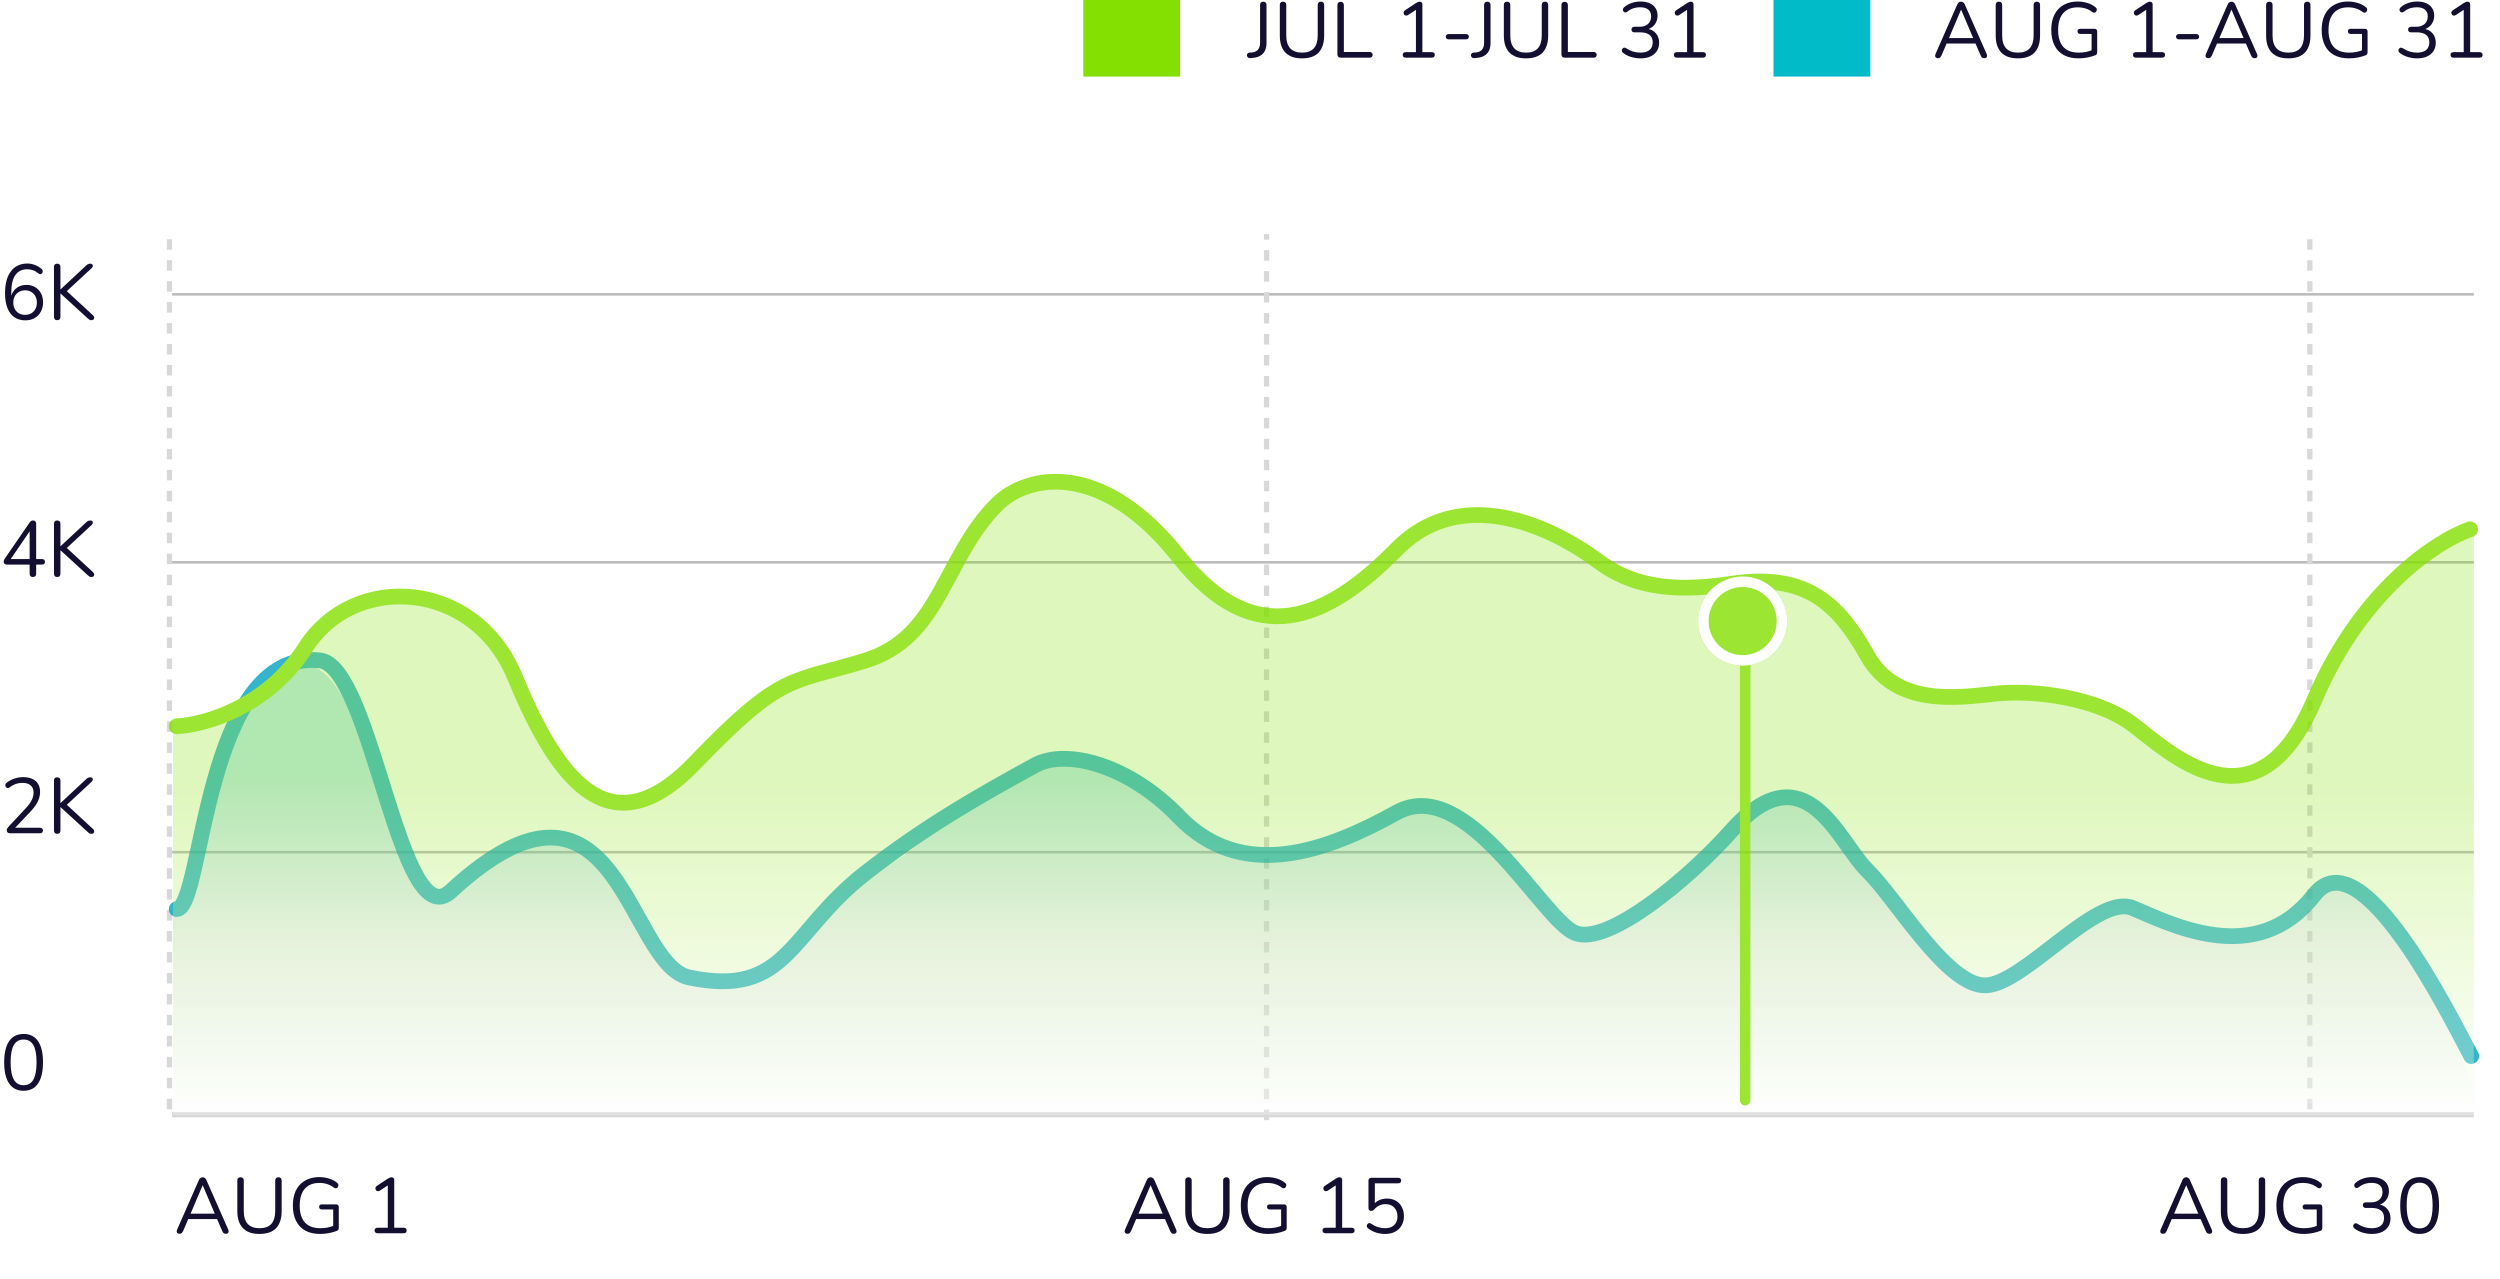 <svg width="477" height="244" viewBox="0 0 477 244" fill="none" xmlns="http://www.w3.org/2000/svg">
<path d="M34.276 235.407C34.116 235.407 33.986 235.372 33.886 235.302C33.796 235.222 33.741 235.122 33.721 235.002C33.711 234.872 33.741 234.727 33.811 234.567L37.936 225.177C38.026 224.977 38.131 224.837 38.251 224.757C38.381 224.667 38.521 224.622 38.671 224.622C38.821 224.622 38.956 224.667 39.076 224.757C39.206 224.837 39.311 224.977 39.391 225.177L43.531 234.567C43.611 234.727 43.641 234.872 43.621 235.002C43.611 235.132 43.561 235.232 43.471 235.302C43.381 235.372 43.256 235.407 43.096 235.407C42.916 235.407 42.771 235.362 42.661 235.272C42.551 235.172 42.461 235.032 42.391 234.852L41.281 232.287L41.881 232.602H35.431L36.046 232.287L34.951 234.852C34.861 235.042 34.766 235.182 34.666 235.272C34.566 235.362 34.436 235.407 34.276 235.407ZM38.656 226.167L36.241 231.852L35.881 231.567H41.431L41.101 231.852L38.686 226.167H38.656ZM49.526 235.437C48.825 235.437 48.211 235.347 47.681 235.167C47.16 234.977 46.721 234.702 46.361 234.342C46.001 233.972 45.73 233.517 45.55 232.977C45.37 232.437 45.281 231.817 45.281 231.117V225.252C45.281 225.042 45.331 224.887 45.431 224.787C45.541 224.677 45.696 224.622 45.895 224.622C46.096 224.622 46.245 224.677 46.346 224.787C46.456 224.887 46.511 225.042 46.511 225.252V231.057C46.511 232.157 46.766 232.982 47.276 233.532C47.785 234.072 48.535 234.342 49.526 234.342C50.516 234.342 51.261 234.072 51.761 233.532C52.261 232.982 52.511 232.157 52.511 231.057V225.252C52.511 225.042 52.566 224.887 52.675 224.787C52.785 224.677 52.941 224.622 53.141 224.622C53.331 224.622 53.475 224.677 53.575 224.787C53.685 224.887 53.74 225.042 53.74 225.252V231.117C53.74 232.047 53.581 232.837 53.261 233.487C52.95 234.137 52.48 234.627 51.85 234.957C51.221 235.277 50.446 235.437 49.526 235.437ZM61.099 235.437C59.969 235.437 59.014 235.222 58.234 234.792C57.464 234.362 56.879 233.742 56.479 232.932C56.079 232.122 55.879 231.152 55.879 230.022C55.879 229.182 55.989 228.427 56.209 227.757C56.439 227.087 56.769 226.522 57.199 226.062C57.639 225.592 58.169 225.232 58.789 224.982C59.419 224.722 60.129 224.592 60.919 224.592C61.549 224.592 62.159 224.682 62.749 224.862C63.339 225.032 63.864 225.307 64.324 225.687C64.444 225.777 64.519 225.877 64.549 225.987C64.579 226.097 64.574 226.207 64.534 226.317C64.504 226.427 64.449 226.522 64.369 226.602C64.299 226.672 64.204 226.712 64.084 226.722C63.974 226.732 63.859 226.697 63.739 226.617C63.329 226.297 62.894 226.067 62.434 225.927C61.974 225.777 61.464 225.702 60.904 225.702C60.104 225.702 59.424 225.872 58.864 226.212C58.314 226.552 57.894 227.042 57.604 227.682C57.324 228.322 57.184 229.102 57.184 230.022C57.184 231.422 57.509 232.492 58.159 233.232C58.819 233.972 59.809 234.342 61.129 234.342C61.609 234.342 62.079 234.297 62.539 234.207C62.999 234.107 63.434 233.972 63.844 233.802L63.574 234.507V230.772H61.429C61.249 230.772 61.114 230.727 61.024 230.637C60.934 230.547 60.889 230.427 60.889 230.277C60.889 230.117 60.934 229.997 61.024 229.917C61.114 229.837 61.249 229.797 61.429 229.797H64.114C64.284 229.797 64.414 229.842 64.504 229.932C64.594 230.022 64.639 230.152 64.639 230.322V234.237C64.639 234.387 64.614 234.512 64.564 234.612C64.514 234.712 64.429 234.787 64.309 234.837C63.889 235.007 63.384 235.152 62.794 235.272C62.214 235.382 61.649 235.437 61.099 235.437ZM72.04 235.302C71.86 235.302 71.72 235.257 71.62 235.167C71.52 235.067 71.47 234.932 71.47 234.762C71.47 234.592 71.52 234.467 71.62 234.387C71.72 234.297 71.86 234.252 72.04 234.252H73.99V225.747H74.635L72.46 227.187C72.33 227.257 72.205 227.287 72.085 227.277C71.975 227.267 71.88 227.227 71.8 227.157C71.73 227.077 71.68 226.987 71.65 226.887C71.62 226.777 71.625 226.667 71.665 226.557C71.705 226.437 71.79 226.337 71.92 226.257L73.99 224.892C74.12 224.812 74.245 224.747 74.365 224.697C74.485 224.647 74.605 224.622 74.725 224.622C74.865 224.622 74.98 224.667 75.07 224.757C75.17 224.837 75.22 224.967 75.22 225.147V234.252H77.02C77.2 234.252 77.34 234.297 77.44 234.387C77.54 234.467 77.59 234.592 77.59 234.762C77.59 234.942 77.54 235.077 77.44 235.167C77.34 235.257 77.2 235.302 77.02 235.302H72.04ZM215.14 235.407C214.98 235.407 214.85 235.372 214.75 235.302C214.66 235.222 214.605 235.122 214.585 235.002C214.575 234.872 214.605 234.727 214.675 234.567L218.8 225.177C218.89 224.977 218.995 224.837 219.115 224.757C219.245 224.667 219.385 224.622 219.535 224.622C219.685 224.622 219.82 224.667 219.94 224.757C220.07 224.837 220.175 224.977 220.255 225.177L224.395 234.567C224.475 234.727 224.505 234.872 224.485 235.002C224.475 235.132 224.425 235.232 224.335 235.302C224.245 235.372 224.12 235.407 223.96 235.407C223.78 235.407 223.635 235.362 223.525 235.272C223.415 235.172 223.325 235.032 223.255 234.852L222.145 232.287L222.745 232.602H216.295L216.91 232.287L215.815 234.852C215.725 235.042 215.63 235.182 215.53 235.272C215.43 235.362 215.3 235.407 215.14 235.407ZM219.52 226.167L217.105 231.852L216.745 231.567H222.295L221.965 231.852L219.55 226.167H219.52ZM230.39 235.437C229.69 235.437 229.075 235.347 228.545 235.167C228.025 234.977 227.585 234.702 227.225 234.342C226.865 233.972 226.595 233.517 226.415 232.977C226.235 232.437 226.145 231.817 226.145 231.117V225.252C226.145 225.042 226.195 224.887 226.295 224.787C226.405 224.677 226.56 224.622 226.76 224.622C226.96 224.622 227.11 224.677 227.21 224.787C227.32 224.887 227.375 225.042 227.375 225.252V231.057C227.375 232.157 227.63 232.982 228.14 233.532C228.65 234.072 229.4 234.342 230.39 234.342C231.38 234.342 232.125 234.072 232.625 233.532C233.125 232.982 233.375 232.157 233.375 231.057V225.252C233.375 225.042 233.43 224.887 233.54 224.787C233.65 224.677 233.805 224.622 234.005 224.622C234.195 224.622 234.34 224.677 234.44 224.787C234.55 224.887 234.605 225.042 234.605 225.252V231.117C234.605 232.047 234.445 232.837 234.125 233.487C233.815 234.137 233.345 234.627 232.715 234.957C232.085 235.277 231.31 235.437 230.39 235.437ZM241.963 235.437C240.833 235.437 239.878 235.222 239.098 234.792C238.328 234.362 237.743 233.742 237.343 232.932C236.943 232.122 236.743 231.152 236.743 230.022C236.743 229.182 236.853 228.427 237.073 227.757C237.303 227.087 237.633 226.522 238.063 226.062C238.503 225.592 239.033 225.232 239.653 224.982C240.283 224.722 240.993 224.592 241.783 224.592C242.413 224.592 243.023 224.682 243.613 224.862C244.203 225.032 244.728 225.307 245.188 225.687C245.308 225.777 245.383 225.877 245.413 225.987C245.443 226.097 245.438 226.207 245.398 226.317C245.368 226.427 245.313 226.522 245.233 226.602C245.163 226.672 245.068 226.712 244.948 226.722C244.838 226.732 244.723 226.697 244.603 226.617C244.193 226.297 243.758 226.067 243.298 225.927C242.838 225.777 242.328 225.702 241.768 225.702C240.968 225.702 240.288 225.872 239.728 226.212C239.178 226.552 238.758 227.042 238.468 227.682C238.188 228.322 238.048 229.102 238.048 230.022C238.048 231.422 238.373 232.492 239.023 233.232C239.683 233.972 240.673 234.342 241.993 234.342C242.473 234.342 242.943 234.297 243.403 234.207C243.863 234.107 244.298 233.972 244.708 233.802L244.438 234.507V230.772H242.293C242.113 230.772 241.978 230.727 241.888 230.637C241.798 230.547 241.753 230.427 241.753 230.277C241.753 230.117 241.798 229.997 241.888 229.917C241.978 229.837 242.113 229.797 242.293 229.797H244.978C245.148 229.797 245.278 229.842 245.368 229.932C245.458 230.022 245.503 230.152 245.503 230.322V234.237C245.503 234.387 245.478 234.512 245.428 234.612C245.378 234.712 245.293 234.787 245.173 234.837C244.753 235.007 244.248 235.152 243.658 235.272C243.078 235.382 242.513 235.437 241.963 235.437ZM252.904 235.302C252.724 235.302 252.584 235.257 252.484 235.167C252.384 235.067 252.334 234.932 252.334 234.762C252.334 234.592 252.384 234.467 252.484 234.387C252.584 234.297 252.724 234.252 252.904 234.252H254.854V225.747H255.499L253.324 227.187C253.194 227.257 253.069 227.287 252.949 227.277C252.839 227.267 252.744 227.227 252.664 227.157C252.594 227.077 252.544 226.987 252.514 226.887C252.484 226.777 252.489 226.667 252.529 226.557C252.569 226.437 252.654 226.337 252.784 226.257L254.854 224.892C254.984 224.812 255.109 224.747 255.229 224.697C255.349 224.647 255.469 224.622 255.589 224.622C255.729 224.622 255.844 224.667 255.934 224.757C256.034 224.837 256.084 224.967 256.084 225.147V234.252H257.884C258.064 234.252 258.204 234.297 258.304 234.387C258.404 234.467 258.454 234.592 258.454 234.762C258.454 234.942 258.404 235.077 258.304 235.167C258.204 235.257 258.064 235.302 257.884 235.302H252.904ZM264.298 235.437C263.728 235.437 263.158 235.352 262.588 235.182C262.028 235.012 261.518 234.747 261.058 234.387C260.938 234.307 260.858 234.212 260.818 234.102C260.778 233.992 260.773 233.882 260.803 233.772C260.833 233.662 260.888 233.572 260.968 233.502C261.048 233.422 261.143 233.377 261.253 233.367C261.373 233.357 261.498 233.397 261.628 233.487C262.038 233.777 262.463 233.992 262.903 234.132C263.343 234.272 263.803 234.342 264.283 234.342C264.773 234.342 265.193 234.252 265.543 234.072C265.903 233.882 266.173 233.622 266.353 233.292C266.543 232.952 266.638 232.557 266.638 232.107C266.638 231.417 266.438 230.852 266.038 230.412C265.638 229.972 265.088 229.752 264.388 229.752C263.958 229.752 263.563 229.832 263.203 229.992C262.843 230.152 262.513 230.407 262.213 230.757C262.143 230.837 262.058 230.907 261.958 230.967C261.868 231.017 261.763 231.042 261.643 231.042C261.473 231.042 261.338 230.997 261.238 230.907C261.148 230.807 261.103 230.677 261.103 230.517V225.297C261.103 225.107 261.153 224.967 261.253 224.877C261.353 224.777 261.493 224.727 261.673 224.727H266.773C266.963 224.727 267.103 224.772 267.193 224.862C267.293 224.952 267.343 225.082 267.343 225.252C267.343 225.422 267.293 225.552 267.193 225.642C267.103 225.732 266.963 225.777 266.773 225.777H262.318V229.992H261.988C262.248 229.572 262.608 229.252 263.068 229.032C263.528 228.802 264.043 228.687 264.613 228.687C265.283 228.687 265.858 228.827 266.338 229.107C266.828 229.387 267.203 229.782 267.463 230.292C267.733 230.792 267.868 231.377 267.868 232.047C267.868 232.707 267.723 233.292 267.433 233.802C267.143 234.312 266.733 234.712 266.203 235.002C265.673 235.292 265.038 235.437 264.298 235.437ZM412.733 235.407C412.573 235.407 412.443 235.372 412.343 235.302C412.253 235.222 412.198 235.122 412.178 235.002C412.168 234.872 412.198 234.727 412.268 234.567L416.393 225.177C416.483 224.977 416.588 224.837 416.708 224.757C416.838 224.667 416.978 224.622 417.128 224.622C417.278 224.622 417.413 224.667 417.533 224.757C417.663 224.837 417.768 224.977 417.848 225.177L421.988 234.567C422.068 234.727 422.098 234.872 422.078 235.002C422.068 235.132 422.018 235.232 421.928 235.302C421.838 235.372 421.713 235.407 421.553 235.407C421.373 235.407 421.228 235.362 421.118 235.272C421.008 235.172 420.918 235.032 420.848 234.852L419.738 232.287L420.338 232.602H413.888L414.503 232.287L413.408 234.852C413.318 235.042 413.223 235.182 413.123 235.272C413.023 235.362 412.893 235.407 412.733 235.407ZM417.113 226.167L414.698 231.852L414.338 231.567H419.888L419.558 231.852L417.143 226.167H417.113ZM427.983 235.437C427.283 235.437 426.668 235.347 426.138 235.167C425.618 234.977 425.178 234.702 424.818 234.342C424.458 233.972 424.188 233.517 424.008 232.977C423.828 232.437 423.738 231.817 423.738 231.117V225.252C423.738 225.042 423.788 224.887 423.888 224.787C423.998 224.677 424.153 224.622 424.353 224.622C424.553 224.622 424.703 224.677 424.803 224.787C424.913 224.887 424.968 225.042 424.968 225.252V231.057C424.968 232.157 425.223 232.982 425.733 233.532C426.243 234.072 426.993 234.342 427.983 234.342C428.973 234.342 429.718 234.072 430.218 233.532C430.718 232.982 430.968 232.157 430.968 231.057V225.252C430.968 225.042 431.023 224.887 431.133 224.787C431.243 224.677 431.398 224.622 431.598 224.622C431.788 224.622 431.933 224.677 432.033 224.787C432.143 224.887 432.198 225.042 432.198 225.252V231.117C432.198 232.047 432.038 232.837 431.718 233.487C431.408 234.137 430.938 234.627 430.308 234.957C429.678 235.277 428.903 235.437 427.983 235.437ZM439.556 235.437C438.426 235.437 437.471 235.222 436.691 234.792C435.921 234.362 435.336 233.742 434.936 232.932C434.536 232.122 434.336 231.152 434.336 230.022C434.336 229.182 434.446 228.427 434.666 227.757C434.896 227.087 435.226 226.522 435.656 226.062C436.096 225.592 436.626 225.232 437.246 224.982C437.876 224.722 438.586 224.592 439.376 224.592C440.006 224.592 440.616 224.682 441.206 224.862C441.796 225.032 442.321 225.307 442.781 225.687C442.901 225.777 442.976 225.877 443.006 225.987C443.036 226.097 443.031 226.207 442.991 226.317C442.961 226.427 442.906 226.522 442.826 226.602C442.756 226.672 442.661 226.712 442.541 226.722C442.431 226.732 442.316 226.697 442.196 226.617C441.786 226.297 441.351 226.067 440.891 225.927C440.431 225.777 439.921 225.702 439.361 225.702C438.561 225.702 437.881 225.872 437.321 226.212C436.771 226.552 436.351 227.042 436.061 227.682C435.781 228.322 435.641 229.102 435.641 230.022C435.641 231.422 435.966 232.492 436.616 233.232C437.276 233.972 438.266 234.342 439.586 234.342C440.066 234.342 440.536 234.297 440.996 234.207C441.456 234.107 441.891 233.972 442.301 233.802L442.031 234.507V230.772H439.886C439.706 230.772 439.571 230.727 439.481 230.637C439.391 230.547 439.346 230.427 439.346 230.277C439.346 230.117 439.391 229.997 439.481 229.917C439.571 229.837 439.706 229.797 439.886 229.797H442.571C442.741 229.797 442.871 229.842 442.961 229.932C443.051 230.022 443.096 230.152 443.096 230.322V234.237C443.096 234.387 443.071 234.512 443.021 234.612C442.971 234.712 442.886 234.787 442.766 234.837C442.346 235.007 441.841 235.152 441.251 235.272C440.671 235.382 440.106 235.437 439.556 235.437ZM452.552 235.437C451.972 235.437 451.387 235.352 450.797 235.182C450.217 235.012 449.712 234.762 449.282 234.432C449.152 234.342 449.067 234.242 449.027 234.132C448.987 234.012 448.977 233.902 448.997 233.802C449.027 233.692 449.082 233.602 449.162 233.532C449.242 233.452 449.337 233.407 449.447 233.397C449.567 233.387 449.697 233.427 449.837 233.517C450.277 233.807 450.717 234.017 451.157 234.147C451.597 234.277 452.052 234.342 452.522 234.342C453.032 234.342 453.462 234.267 453.812 234.117C454.162 233.967 454.427 233.747 454.607 233.457C454.787 233.157 454.877 232.792 454.877 232.362C454.877 231.742 454.672 231.272 454.262 230.952C453.852 230.632 453.257 230.472 452.477 230.472H451.412C451.222 230.472 451.077 230.427 450.977 230.337C450.877 230.237 450.827 230.102 450.827 229.932C450.827 229.772 450.877 229.647 450.977 229.557C451.077 229.457 451.222 229.407 451.412 229.407H452.372C452.832 229.407 453.222 229.327 453.542 229.167C453.872 229.007 454.127 228.782 454.307 228.492C454.487 228.192 454.577 227.832 454.577 227.412C454.577 226.852 454.397 226.427 454.037 226.137C453.677 225.837 453.157 225.687 452.477 225.687C452.027 225.687 451.602 225.752 451.202 225.882C450.802 226.012 450.407 226.232 450.017 226.542C449.897 226.632 449.777 226.677 449.657 226.677C449.547 226.667 449.452 226.632 449.372 226.572C449.302 226.502 449.247 226.412 449.207 226.302C449.177 226.192 449.182 226.082 449.222 225.972C449.262 225.852 449.347 225.742 449.477 225.642C449.877 225.302 450.347 225.042 450.887 224.862C451.427 224.682 451.982 224.592 452.552 224.592C453.232 224.592 453.812 224.702 454.292 224.922C454.782 225.132 455.157 225.442 455.417 225.852C455.677 226.252 455.807 226.737 455.807 227.307C455.807 227.737 455.722 228.132 455.552 228.492C455.392 228.842 455.162 229.142 454.862 229.392C454.572 229.642 454.217 229.822 453.797 229.932V229.767C454.527 229.887 455.092 230.187 455.492 230.667C455.902 231.137 456.107 231.732 456.107 232.452C456.107 233.062 455.962 233.592 455.672 234.042C455.392 234.482 454.987 234.827 454.457 235.077C453.927 235.317 453.292 235.437 452.552 235.437ZM461.666 235.437C460.456 235.437 459.536 234.972 458.906 234.042C458.276 233.112 457.961 231.767 457.961 230.007C457.961 228.827 458.101 227.837 458.381 227.037C458.661 226.227 459.076 225.617 459.626 225.207C460.186 224.797 460.866 224.592 461.666 224.592C462.886 224.592 463.806 225.052 464.426 225.972C465.056 226.882 465.371 228.222 465.371 229.992C465.371 231.172 465.231 232.167 464.951 232.977C464.671 233.787 464.256 234.402 463.706 234.822C463.156 235.232 462.476 235.437 461.666 235.437ZM461.666 234.372C462.506 234.372 463.126 234.017 463.526 233.307C463.936 232.587 464.141 231.482 464.141 229.992C464.141 228.492 463.936 227.397 463.526 226.707C463.126 226.007 462.506 225.657 461.666 225.657C460.836 225.657 460.216 226.007 459.806 226.707C459.396 227.407 459.191 228.502 459.191 229.992C459.191 231.482 459.396 232.587 459.806 233.307C460.216 234.017 460.836 234.372 461.666 234.372Z" fill="#130F31"/>
<path d="M4.86 61.123C4.03 61.123 3.32 60.923 2.73 60.523C2.15 60.113 1.71 59.523 1.41 58.753C1.11 57.983 0.96 57.053 0.96 55.963C0.96 55.043 1.055 54.233 1.245 53.533C1.435 52.833 1.715 52.243 2.085 51.763C2.455 51.273 2.905 50.903 3.435 50.653C3.965 50.403 4.565 50.278 5.235 50.278C5.695 50.278 6.165 50.368 6.645 50.548C7.135 50.728 7.565 50.983 7.935 51.313C8.045 51.393 8.11 51.493 8.13 51.613C8.16 51.723 8.16 51.833 8.13 51.943C8.1 52.043 8.045 52.128 7.965 52.198C7.895 52.268 7.805 52.308 7.695 52.318C7.585 52.318 7.47 52.273 7.35 52.183C7.01 51.893 6.66 51.688 6.3 51.568C5.94 51.438 5.575 51.373 5.205 51.373C4.555 51.373 4 51.533 3.54 51.853C3.09 52.173 2.745 52.658 2.505 53.308C2.275 53.948 2.16 54.753 2.16 55.723V57.118H2.025C2.085 56.548 2.25 56.058 2.52 55.648C2.8 55.228 3.155 54.908 3.585 54.688C4.015 54.468 4.5 54.358 5.04 54.358C5.66 54.358 6.21 54.498 6.69 54.778C7.17 55.058 7.545 55.453 7.815 55.963C8.085 56.463 8.22 57.038 8.22 57.688C8.22 58.348 8.08 58.938 7.8 59.458C7.52 59.978 7.125 60.388 6.615 60.688C6.105 60.978 5.52 61.123 4.86 61.123ZM4.785 60.073C5.225 60.073 5.615 59.978 5.955 59.788C6.295 59.588 6.56 59.313 6.75 58.963C6.94 58.603 7.035 58.193 7.035 57.733C7.035 57.273 6.94 56.868 6.75 56.518C6.56 56.168 6.295 55.893 5.955 55.693C5.615 55.493 5.225 55.393 4.785 55.393C4.345 55.393 3.955 55.493 3.615 55.693C3.275 55.893 3.01 56.168 2.82 56.518C2.63 56.868 2.535 57.273 2.535 57.733C2.535 58.193 2.63 58.603 2.82 58.963C3.01 59.313 3.275 59.588 3.615 59.788C3.955 59.978 4.345 60.073 4.785 60.073ZM10.914 61.093C10.714 61.093 10.559 61.038 10.449 60.928C10.349 60.808 10.299 60.648 10.299 60.448V50.938C10.299 50.728 10.349 50.573 10.449 50.473C10.559 50.363 10.714 50.308 10.914 50.308C11.114 50.308 11.264 50.363 11.364 50.473C11.474 50.573 11.529 50.728 11.529 50.938V55.213H11.559L16.449 50.653C16.569 50.533 16.689 50.448 16.809 50.398C16.929 50.338 17.059 50.308 17.199 50.308C17.389 50.308 17.524 50.353 17.604 50.443C17.694 50.533 17.729 50.643 17.709 50.773C17.689 50.903 17.619 51.028 17.499 51.148L12.384 55.888L12.399 55.228L17.739 60.163C17.889 60.303 17.969 60.448 17.979 60.598C17.989 60.738 17.944 60.858 17.844 60.958C17.754 61.048 17.614 61.093 17.424 61.093C17.274 61.093 17.144 61.058 17.034 60.988C16.934 60.928 16.819 60.833 16.689 60.703L11.559 56.008H11.529V60.448C11.529 60.648 11.479 60.808 11.379 60.928C11.279 61.038 11.124 61.093 10.914 61.093ZM6.27 110.093C6.08 110.093 5.93 110.038 5.82 109.928C5.71 109.818 5.655 109.663 5.655 109.463V107.723H1.35C1.15 107.723 0.99 107.678 0.87 107.588C0.76 107.488 0.705 107.348 0.705 107.168C0.705 107.058 0.73 106.948 0.78 106.838C0.83 106.718 0.92 106.568 1.05 106.388L5.625 99.728C5.715 99.588 5.815 99.483 5.925 99.413C6.035 99.343 6.165 99.308 6.315 99.308C6.475 99.308 6.61 99.358 6.72 99.458C6.84 99.558 6.9 99.718 6.9 99.938V106.673H7.995C8.185 106.673 8.33 106.718 8.43 106.808C8.53 106.898 8.58 107.028 8.58 107.198C8.58 107.368 8.53 107.498 8.43 107.588C8.33 107.678 8.185 107.723 7.995 107.723H6.9V109.463C6.9 109.663 6.845 109.818 6.735 109.928C6.625 110.038 6.47 110.093 6.27 110.093ZM5.655 106.673V100.853H6.015L1.815 107.003V106.673H5.655ZM10.914 110.093C10.714 110.093 10.559 110.038 10.449 109.928C10.349 109.808 10.299 109.648 10.299 109.448V99.938C10.299 99.728 10.349 99.573 10.449 99.473C10.559 99.363 10.714 99.308 10.914 99.308C11.114 99.308 11.264 99.363 11.364 99.473C11.474 99.573 11.529 99.728 11.529 99.938V104.213H11.559L16.449 99.653C16.569 99.533 16.689 99.448 16.809 99.398C16.929 99.338 17.059 99.308 17.199 99.308C17.389 99.308 17.524 99.353 17.604 99.443C17.694 99.533 17.729 99.643 17.709 99.773C17.689 99.903 17.619 100.028 17.499 100.148L12.384 104.888L12.399 104.228L17.739 109.163C17.889 109.303 17.969 109.448 17.979 109.598C17.989 109.738 17.944 109.858 17.844 109.958C17.754 110.048 17.614 110.093 17.424 110.093C17.274 110.093 17.144 110.058 17.034 109.988C16.934 109.928 16.819 109.833 16.689 109.703L11.559 105.008H11.529V109.448C11.529 109.648 11.479 109.808 11.379 109.928C11.279 110.038 11.124 110.093 10.914 110.093ZM1.935 158.988C1.715 158.988 1.55 158.938 1.44 158.838C1.34 158.728 1.29 158.583 1.29 158.403C1.29 158.293 1.315 158.188 1.365 158.088C1.425 157.978 1.505 157.868 1.605 157.758L4.965 154.158C5.475 153.608 5.84 153.103 6.06 152.643C6.29 152.173 6.405 151.698 6.405 151.218C6.405 150.618 6.22 150.163 5.85 149.853C5.49 149.533 4.96 149.373 4.26 149.373C3.81 149.373 3.385 149.443 2.985 149.583C2.585 149.723 2.2 149.938 1.83 150.228C1.7 150.328 1.58 150.373 1.47 150.363C1.37 150.353 1.28 150.313 1.2 150.243C1.12 150.173 1.065 150.083 1.035 149.973C1.005 149.863 1.005 149.753 1.035 149.643C1.075 149.533 1.155 149.433 1.275 149.343C1.665 149.023 2.135 148.768 2.685 148.578C3.235 148.378 3.795 148.278 4.365 148.278C5.075 148.278 5.675 148.388 6.165 148.608C6.655 148.828 7.025 149.153 7.275 149.583C7.525 150.003 7.65 150.518 7.65 151.128C7.65 151.548 7.58 151.963 7.44 152.373C7.31 152.773 7.105 153.183 6.825 153.603C6.555 154.023 6.2 154.458 5.76 154.908L2.565 158.283V157.938H7.62C7.81 157.938 7.95 157.983 8.04 158.073C8.14 158.153 8.19 158.278 8.19 158.448C8.19 158.628 8.14 158.763 8.04 158.853C7.95 158.943 7.81 158.988 7.62 158.988H1.935ZM10.914 159.093C10.714 159.093 10.559 159.038 10.449 158.928C10.349 158.808 10.299 158.648 10.299 158.448V148.938C10.299 148.728 10.349 148.573 10.449 148.473C10.559 148.363 10.714 148.308 10.914 148.308C11.114 148.308 11.264 148.363 11.364 148.473C11.474 148.573 11.529 148.728 11.529 148.938V153.213H11.559L16.449 148.653C16.569 148.533 16.689 148.448 16.809 148.398C16.929 148.338 17.059 148.308 17.199 148.308C17.389 148.308 17.524 148.353 17.604 148.443C17.694 148.533 17.729 148.643 17.709 148.773C17.689 148.903 17.619 149.028 17.499 149.148L12.384 153.888L12.399 153.228L17.739 158.163C17.889 158.303 17.969 158.448 17.979 158.598C17.989 158.738 17.944 158.858 17.844 158.958C17.754 159.048 17.614 159.093 17.424 159.093C17.274 159.093 17.144 159.058 17.034 158.988C16.934 158.928 16.819 158.833 16.689 158.703L11.559 154.008H11.529V158.448C11.529 158.648 11.479 158.808 11.379 158.928C11.279 159.038 11.124 159.093 10.914 159.093ZM4.5 208.123C3.29 208.123 2.37 207.658 1.74 206.728C1.11 205.798 0.795 204.453 0.795 202.693C0.795 201.513 0.935 200.523 1.215 199.723C1.495 198.913 1.91 198.303 2.46 197.893C3.02 197.483 3.7 197.278 4.5 197.278C5.72 197.278 6.64 197.738 7.26 198.658C7.89 199.568 8.205 200.908 8.205 202.678C8.205 203.858 8.065 204.853 7.785 205.663C7.505 206.473 7.09 207.088 6.54 207.508C5.99 207.918 5.31 208.123 4.5 208.123ZM4.5 207.058C5.34 207.058 5.96 206.703 6.36 205.993C6.77 205.273 6.975 204.168 6.975 202.678C6.975 201.178 6.77 200.083 6.36 199.393C5.96 198.693 5.34 198.343 4.5 198.343C3.67 198.343 3.05 198.693 2.64 199.393C2.23 200.093 2.025 201.188 2.025 202.678C2.025 204.168 2.23 205.273 2.64 205.993C3.05 206.703 3.67 207.058 4.5 207.058Z" fill="#130F31"/>
<path d="M32.835 56.156H472" stroke="#BCBCBC" stroke-width="0.5"/>
<path d="M32.835 107.289H472" stroke="#BCBCBC" stroke-width="0.5"/>
<path d="M32.835 162.597H472" stroke="#BCBCBC" stroke-width="0.5"/>
<path d="M32.835 212.688H472" stroke="#D8D8D8"/>
<line x1="241.657" y1="213.731" x2="241.657" y2="44.676" stroke="#D8D8D8" stroke-dasharray="2 2"/>
<line x1="32.335" y1="211.645" x2="32.335" y2="44.677" stroke="#D8D8D8" stroke-dasharray="2 2"/>
<line x1="440.718" y1="211.645" x2="440.718" y2="44.677" stroke="#D8D8D8" stroke-dasharray="2 2"/>
<g opacity="0.8">
<g style="mix-blend-mode:multiply" opacity="0.33">
<path d="M50 131.499C42.692 137.755 38.179 173.391 33 173.52V212.718L473.5 212.718L464.5 187.5C458.28 188.648 451.102 159.331 442.156 170.811C430.973 185.161 414.119 176.053 407.346 173.303C400.573 170.553 385.403 187.07 378 187.5C370.597 187.93 362.14 171.499 356.627 166.171C351.115 160.843 347.5 153.017 340 152.5C330.5 157.5 307.8 182.078 301.5 179.5C295.2 176.922 279.92 147.696 266.531 155.086C253.143 162.476 239.282 165.827 224.791 155.859C209.5 138.5 194.864 147.094 188.878 150.36C177.5 152 178.952 163.579 164.528 166.504C156 173.52 155.435 179.176 142.5 186.499C117.5 200.653 122.5 133.5 84.5 171.499C71 161.5 68 111.499 50 131.499Z" fill="url(#paint0_linear_2538_5522)"/>
</g>
<path d="M33.716 173.454C38.878 173.325 38.803 123.78 61 126C71 127 76.279 179.037 86 170.058C118 140.5 119.5 184 131.5 186.501C150.237 190.405 150.5 178.001 165.071 166.62C176.642 157.583 187.195 151.641 197.5 146.001C203.466 142.735 215.5 146.001 224.89 155.793C237.036 168.46 253.15 162.41 266.496 155.02C279.841 147.63 294.22 175.423 300.5 178.001C306.78 180.579 322.499 167.383 330.24 158.629C344.5 142.501 350.807 160.777 356.302 166.105C361.797 171.432 371.621 188.43 379 188.001C386.379 187.571 400.106 170.487 406.857 173.237C413.609 175.987 430.408 185.095 441.555 170.745C450.473 159.265 467.5 194.001 471.5 201.501" stroke="#01A2BF" stroke-width="3" stroke-linecap="round" stroke-linejoin="round"/>
<g style="mix-blend-mode:multiply" opacity="0.33">
<path d="M57.672 123.652C50.363 135.119 38.179 138.461 33 138.699V210.547H472V101.116C465.78 103.22 451.102 112.689 442.156 133.732C430.973 160.037 414.119 143.341 407.346 138.3C400.573 133.26 388.602 131.685 381.199 132.472C373.796 133.26 362.14 134.993 356.627 125.227C351.115 115.461 345.549 109.111 330.481 111.523C317.092 111.996 311.264 111.838 304.964 107.113C298.663 102.388 279.92 91.362 266.531 104.908C253.143 118.454 239.282 124.597 224.791 106.326C210.3 88.054 194.864 90.259 188.878 96.245C182.893 102.23 178.952 120.475 164.528 125.838C152.27 128.274 145.109 132.28 132.174 145.703C115.478 163.029 105.397 147.751 97.68 129.165C89.961 110.578 66.807 109.318 57.672 123.652Z" fill="url(#paint1_linear_2538_5522)"/>
</g>
<path d="M33.716 138.576C38.878 138.338 51.024 134.996 58.309 123.529C67.415 109.196 90.494 110.456 98.187 129.042C105.881 147.629 115.929 162.907 132.571 145.581C149.214 128.255 150.73 130.458 165.071 126.05C179.551 121.598 179.883 106.624 190.188 96.285C196.154 90.3 210.445 87.932 224.89 106.203C239.334 124.474 253.15 118.331 266.496 104.786C279.841 91.24 298.525 102.265 304.805 106.991C311.085 111.716 318.594 113.183 330.24 111.401C344.748 109.181 350.807 115.339 356.302 125.104C361.797 134.87 373.416 133.137 380.795 132.35C388.174 131.562 400.106 133.137 406.857 138.178C413.609 143.218 430.408 159.914 441.555 133.61C450.473 112.567 465.103 103.098 471.304 100.993" stroke="#83E000" stroke-width="3" stroke-linecap="round" stroke-linejoin="round"/>
<line x1="332.98" y1="111.102" x2="332.98" y2="209.923" stroke="#83E000" stroke-width="2" stroke-linecap="round"/>
<g filter="url(#filter0_d_2538_5522)">
<circle cx="332.5" cy="110.5" r="8.5" fill="#83E000"/>
<circle cx="332.5" cy="110.5" r="7.5" stroke="white" stroke-width="2"/>
</g>
</g>
<path d="M238.516 11.09C238.326 11.1 238.181 11.05 238.081 10.94C237.971 10.83 237.916 10.695 237.916 10.535C237.916 10.415 237.956 10.305 238.036 10.205C238.106 10.105 238.221 10.05 238.381 10.04L238.846 10.01C239.356 9.97 239.746 9.795 240.016 9.485C240.286 9.165 240.421 8.73 240.421 8.18V0.95C240.421 0.74 240.471 0.585 240.571 0.485C240.681 0.375 240.836 0.32 241.036 0.32C241.236 0.32 241.386 0.375 241.486 0.485C241.596 0.585 241.651 0.74 241.651 0.95V8.195C241.651 8.765 241.551 9.26 241.351 9.68C241.151 10.09 240.851 10.41 240.451 10.64C240.061 10.87 239.581 11.005 239.011 11.045L238.516 11.09ZM248.435 11.135C247.735 11.135 247.12 11.045 246.59 10.865C246.07 10.675 245.63 10.4 245.27 10.04C244.91 9.67 244.64 9.215 244.46 8.675C244.28 8.135 244.19 7.515 244.19 6.815V0.95C244.19 0.74 244.24 0.585 244.34 0.485C244.45 0.375 244.605 0.32 244.805 0.32C245.005 0.32 245.155 0.375 245.255 0.485C245.365 0.585 245.42 0.74 245.42 0.95V6.755C245.42 7.855 245.675 8.68 246.185 9.23C246.695 9.77 247.445 10.04 248.435 10.04C249.425 10.04 250.17 9.77 250.67 9.23C251.17 8.68 251.42 7.855 251.42 6.755V0.95C251.42 0.74 251.475 0.585 251.585 0.485C251.695 0.375 251.85 0.32 252.05 0.32C252.24 0.32 252.385 0.375 252.485 0.485C252.595 0.585 252.65 0.74 252.65 0.95V6.815C252.65 7.745 252.49 8.535 252.17 9.185C251.86 9.835 251.39 10.325 250.76 10.655C250.13 10.975 249.355 11.135 248.435 11.135ZM255.808 11C255.608 11 255.453 10.945 255.343 10.835C255.233 10.715 255.178 10.555 255.178 10.355V0.995C255.178 0.785 255.228 0.625 255.328 0.515C255.438 0.405 255.593 0.35 255.793 0.35C255.993 0.35 256.143 0.405 256.243 0.515C256.353 0.625 256.408 0.785 256.408 0.995V9.92H261.328C261.508 9.92 261.648 9.97 261.748 10.07C261.848 10.16 261.898 10.29 261.898 10.46C261.898 10.63 261.848 10.765 261.748 10.865C261.648 10.955 261.508 11 261.328 11H255.808ZM268.21 11C268.03 11 267.89 10.955 267.79 10.865C267.69 10.765 267.64 10.63 267.64 10.46C267.64 10.29 267.69 10.165 267.79 10.085C267.89 9.995 268.03 9.95 268.21 9.95H270.16V1.445H270.805L268.63 2.885C268.5 2.955 268.375 2.985 268.255 2.975C268.145 2.965 268.05 2.925 267.97 2.855C267.9 2.775 267.85 2.685 267.82 2.585C267.79 2.475 267.795 2.365 267.835 2.255C267.875 2.135 267.96 2.035 268.09 1.955L270.16 0.59C270.29 0.51 270.415 0.445 270.535 0.395C270.655 0.345 270.775 0.32 270.895 0.32C271.035 0.32 271.15 0.365 271.24 0.455C271.34 0.535 271.39 0.665 271.39 0.845V9.95H273.19C273.37 9.95 273.51 9.995 273.61 10.085C273.71 10.165 273.76 10.29 273.76 10.46C273.76 10.64 273.71 10.775 273.61 10.865C273.51 10.955 273.37 11 273.19 11H268.21ZM276.379 7.505C276.229 7.505 276.104 7.46 276.004 7.37C275.904 7.27 275.854 7.15 275.854 7.01C275.854 6.86 275.904 6.74 276.004 6.65C276.104 6.55 276.229 6.5 276.379 6.5H279.754C279.894 6.5 280.014 6.55 280.114 6.65C280.214 6.74 280.264 6.86 280.264 7.01C280.264 7.15 280.214 7.27 280.114 7.37C280.014 7.46 279.894 7.505 279.754 7.505H276.379ZM281.261 11.09C281.071 11.1 280.926 11.05 280.826 10.94C280.716 10.83 280.661 10.695 280.661 10.535C280.661 10.415 280.701 10.305 280.781 10.205C280.851 10.105 280.966 10.05 281.126 10.04L281.591 10.01C282.101 9.97 282.491 9.795 282.761 9.485C283.031 9.165 283.166 8.73 283.166 8.18V0.95C283.166 0.74 283.216 0.585 283.316 0.485C283.426 0.375 283.581 0.32 283.781 0.32C283.981 0.32 284.131 0.375 284.231 0.485C284.341 0.585 284.396 0.74 284.396 0.95V8.195C284.396 8.765 284.296 9.26 284.096 9.68C283.896 10.09 283.596 10.41 283.196 10.64C282.806 10.87 282.326 11.005 281.756 11.045L281.261 11.09ZM291.179 11.135C290.479 11.135 289.864 11.045 289.334 10.865C288.814 10.675 288.374 10.4 288.014 10.04C287.654 9.67 287.384 9.215 287.204 8.675C287.024 8.135 286.934 7.515 286.934 6.815V0.95C286.934 0.74 286.984 0.585 287.084 0.485C287.194 0.375 287.349 0.32 287.549 0.32C287.749 0.32 287.899 0.375 287.999 0.485C288.109 0.585 288.164 0.74 288.164 0.95V6.755C288.164 7.855 288.419 8.68 288.929 9.23C289.439 9.77 290.189 10.04 291.179 10.04C292.169 10.04 292.914 9.77 293.414 9.23C293.914 8.68 294.164 7.855 294.164 6.755V0.95C294.164 0.74 294.219 0.585 294.329 0.485C294.439 0.375 294.594 0.32 294.794 0.32C294.984 0.32 295.129 0.375 295.229 0.485C295.339 0.585 295.394 0.74 295.394 0.95V6.815C295.394 7.745 295.234 8.535 294.914 9.185C294.604 9.835 294.134 10.325 293.504 10.655C292.874 10.975 292.099 11.135 291.179 11.135ZM298.552 11C298.352 11 298.197 10.945 298.087 10.835C297.977 10.715 297.922 10.555 297.922 10.355V0.995C297.922 0.785 297.972 0.625 298.072 0.515C298.182 0.405 298.337 0.35 298.537 0.35C298.737 0.35 298.887 0.405 298.987 0.515C299.097 0.625 299.152 0.785 299.152 0.995V9.92H304.072C304.252 9.92 304.392 9.97 304.492 10.07C304.592 10.16 304.642 10.29 304.642 10.46C304.642 10.63 304.592 10.765 304.492 10.865C304.392 10.955 304.252 11 304.072 11H298.552ZM313.009 11.135C312.429 11.135 311.844 11.05 311.254 10.88C310.674 10.71 310.169 10.46 309.739 10.13C309.609 10.04 309.524 9.94 309.484 9.83C309.444 9.71 309.434 9.6 309.454 9.5C309.484 9.39 309.539 9.3 309.619 9.23C309.699 9.15 309.794 9.105 309.904 9.095C310.024 9.085 310.154 9.125 310.294 9.215C310.734 9.505 311.174 9.715 311.614 9.845C312.054 9.975 312.509 10.04 312.979 10.04C313.489 10.04 313.919 9.965 314.269 9.815C314.619 9.665 314.884 9.445 315.064 9.155C315.244 8.855 315.334 8.49 315.334 8.06C315.334 7.44 315.129 6.97 314.719 6.65C314.309 6.33 313.714 6.17 312.934 6.17H311.869C311.679 6.17 311.534 6.125 311.434 6.035C311.334 5.935 311.284 5.8 311.284 5.63C311.284 5.47 311.334 5.345 311.434 5.255C311.534 5.155 311.679 5.105 311.869 5.105H312.829C313.289 5.105 313.679 5.025 313.999 4.865C314.329 4.705 314.584 4.48 314.764 4.19C314.944 3.89 315.034 3.53 315.034 3.11C315.034 2.55 314.854 2.125 314.494 1.835C314.134 1.535 313.614 1.385 312.934 1.385C312.484 1.385 312.059 1.45 311.659 1.58C311.259 1.71 310.864 1.93 310.474 2.24C310.354 2.33 310.234 2.375 310.114 2.375C310.004 2.365 309.909 2.33 309.829 2.27C309.759 2.2 309.704 2.11 309.664 2C309.634 1.89 309.639 1.78 309.679 1.67C309.719 1.55 309.804 1.44 309.934 1.34C310.334 1 310.804 0.74 311.344 0.56C311.884 0.38 312.439 0.29 313.009 0.29C313.689 0.29 314.269 0.4 314.749 0.62C315.239 0.83 315.614 1.14 315.874 1.55C316.134 1.95 316.264 2.435 316.264 3.005C316.264 3.435 316.179 3.83 316.009 4.19C315.849 4.54 315.619 4.84 315.319 5.09C315.029 5.34 314.674 5.52 314.254 5.63V5.465C314.984 5.585 315.549 5.885 315.949 6.365C316.359 6.835 316.564 7.43 316.564 8.15C316.564 8.76 316.419 9.29 316.129 9.74C315.849 10.18 315.444 10.525 314.914 10.775C314.384 11.015 313.749 11.135 313.009 11.135ZM319.948 11C319.768 11 319.628 10.955 319.528 10.865C319.428 10.765 319.378 10.63 319.378 10.46C319.378 10.29 319.428 10.165 319.528 10.085C319.628 9.995 319.768 9.95 319.948 9.95H321.898V1.445H322.543L320.368 2.885C320.238 2.955 320.113 2.985 319.993 2.975C319.883 2.965 319.788 2.925 319.708 2.855C319.638 2.775 319.588 2.685 319.558 2.585C319.528 2.475 319.533 2.365 319.573 2.255C319.613 2.135 319.698 2.035 319.828 1.955L321.898 0.59C322.028 0.51 322.153 0.445 322.273 0.395C322.393 0.345 322.513 0.32 322.633 0.32C322.773 0.32 322.888 0.365 322.978 0.455C323.078 0.535 323.128 0.665 323.128 0.845V9.95H324.928C325.108 9.95 325.248 9.995 325.348 10.085C325.448 10.165 325.498 10.29 325.498 10.46C325.498 10.64 325.448 10.775 325.348 10.865C325.248 10.955 325.108 11 324.928 11H319.948Z" fill="#130F31"/>
<path d="M369.779 11.105C369.619 11.105 369.489 11.07 369.389 11C369.299 10.92 369.244 10.82 369.224 10.7C369.214 10.57 369.244 10.425 369.314 10.265L373.439 0.875C373.529 0.675 373.634 0.535 373.754 0.455C373.884 0.365 374.024 0.32 374.174 0.32C374.324 0.32 374.459 0.365 374.579 0.455C374.709 0.535 374.814 0.675 374.894 0.875L379.034 10.265C379.114 10.425 379.144 10.57 379.124 10.7C379.114 10.83 379.064 10.93 378.974 11C378.884 11.07 378.759 11.105 378.599 11.105C378.419 11.105 378.274 11.06 378.164 10.97C378.054 10.87 377.964 10.73 377.894 10.55L376.784 7.985L377.384 8.3H370.934L371.549 7.985L370.454 10.55C370.364 10.74 370.269 10.88 370.169 10.97C370.069 11.06 369.939 11.105 369.779 11.105ZM374.159 1.865L371.744 7.55L371.384 7.265H376.934L376.604 7.55L374.189 1.865H374.159ZM385.028 11.135C384.328 11.135 383.713 11.045 383.183 10.865C382.663 10.675 382.223 10.4 381.863 10.04C381.503 9.67 381.233 9.215 381.053 8.675C380.873 8.135 380.783 7.515 380.783 6.815V0.95C380.783 0.74 380.833 0.585 380.933 0.485C381.043 0.375 381.198 0.32 381.398 0.32C381.598 0.32 381.748 0.375 381.848 0.485C381.958 0.585 382.013 0.74 382.013 0.95V6.755C382.013 7.855 382.268 8.68 382.778 9.23C383.288 9.77 384.038 10.04 385.028 10.04C386.018 10.04 386.763 9.77 387.263 9.23C387.763 8.68 388.013 7.855 388.013 6.755V0.95C388.013 0.74 388.068 0.585 388.178 0.485C388.288 0.375 388.443 0.32 388.643 0.32C388.833 0.32 388.978 0.375 389.078 0.485C389.188 0.585 389.243 0.74 389.243 0.95V6.815C389.243 7.745 389.083 8.535 388.763 9.185C388.453 9.835 387.983 10.325 387.353 10.655C386.723 10.975 385.948 11.135 385.028 11.135ZM396.602 11.135C395.472 11.135 394.517 10.92 393.737 10.49C392.967 10.06 392.382 9.44 391.982 8.63C391.582 7.82 391.382 6.85 391.382 5.72C391.382 4.88 391.492 4.125 391.712 3.455C391.942 2.785 392.272 2.22 392.702 1.76C393.142 1.29 393.672 0.93 394.292 0.68C394.922 0.42 395.632 0.29 396.422 0.29C397.052 0.29 397.662 0.38 398.252 0.56C398.842 0.73 399.367 1.005 399.827 1.385C399.947 1.475 400.022 1.575 400.052 1.685C400.082 1.795 400.077 1.905 400.037 2.015C400.007 2.125 399.952 2.22 399.872 2.3C399.802 2.37 399.707 2.41 399.587 2.42C399.477 2.43 399.362 2.395 399.242 2.315C398.832 1.995 398.397 1.765 397.937 1.625C397.477 1.475 396.967 1.4 396.407 1.4C395.607 1.4 394.927 1.57 394.367 1.91C393.817 2.25 393.397 2.74 393.107 3.38C392.827 4.02 392.687 4.8 392.687 5.72C392.687 7.12 393.012 8.19 393.662 8.93C394.322 9.67 395.312 10.04 396.632 10.04C397.112 10.04 397.582 9.995 398.042 9.905C398.502 9.805 398.937 9.67 399.347 9.5L399.077 10.205V6.47H396.932C396.752 6.47 396.617 6.425 396.527 6.335C396.437 6.245 396.392 6.125 396.392 5.975C396.392 5.815 396.437 5.695 396.527 5.615C396.617 5.535 396.752 5.495 396.932 5.495H399.617C399.787 5.495 399.917 5.54 400.007 5.63C400.097 5.72 400.142 5.85 400.142 6.02V9.935C400.142 10.085 400.117 10.21 400.067 10.31C400.017 10.41 399.932 10.485 399.812 10.535C399.392 10.705 398.887 10.85 398.297 10.97C397.717 11.08 397.152 11.135 396.602 11.135ZM407.543 11C407.363 11 407.223 10.955 407.123 10.865C407.023 10.765 406.973 10.63 406.973 10.46C406.973 10.29 407.023 10.165 407.123 10.085C407.223 9.995 407.363 9.95 407.543 9.95H409.493V1.445H410.138L407.963 2.885C407.833 2.955 407.708 2.985 407.588 2.975C407.478 2.965 407.383 2.925 407.303 2.855C407.233 2.775 407.183 2.685 407.153 2.585C407.123 2.475 407.128 2.365 407.168 2.255C407.208 2.135 407.293 2.035 407.423 1.955L409.493 0.59C409.623 0.51 409.748 0.445 409.868 0.395C409.988 0.345 410.108 0.32 410.228 0.32C410.368 0.32 410.483 0.365 410.573 0.455C410.673 0.535 410.723 0.665 410.723 0.845V9.95H412.523C412.703 9.95 412.843 9.995 412.943 10.085C413.043 10.165 413.093 10.29 413.093 10.46C413.093 10.64 413.043 10.775 412.943 10.865C412.843 10.955 412.703 11 412.523 11H407.543ZM415.712 7.505C415.562 7.505 415.437 7.46 415.337 7.37C415.237 7.27 415.187 7.15 415.187 7.01C415.187 6.86 415.237 6.74 415.337 6.65C415.437 6.55 415.562 6.5 415.712 6.5H419.087C419.227 6.5 419.347 6.55 419.447 6.65C419.547 6.74 419.597 6.86 419.597 7.01C419.597 7.15 419.547 7.27 419.447 7.37C419.347 7.46 419.227 7.505 419.087 7.505H415.712ZM421.371 11.105C421.211 11.105 421.081 11.07 420.981 11C420.891 10.92 420.836 10.82 420.816 10.7C420.806 10.57 420.836 10.425 420.906 10.265L425.031 0.875C425.121 0.675 425.226 0.535 425.346 0.455C425.476 0.365 425.616 0.32 425.766 0.32C425.916 0.32 426.051 0.365 426.171 0.455C426.301 0.535 426.406 0.675 426.486 0.875L430.626 10.265C430.706 10.425 430.736 10.57 430.716 10.7C430.706 10.83 430.656 10.93 430.566 11C430.476 11.07 430.351 11.105 430.191 11.105C430.011 11.105 429.866 11.06 429.756 10.97C429.646 10.87 429.556 10.73 429.486 10.55L428.376 7.985L428.976 8.3H422.526L423.141 7.985L422.046 10.55C421.956 10.74 421.861 10.88 421.761 10.97C421.661 11.06 421.531 11.105 421.371 11.105ZM425.751 1.865L423.336 7.55L422.976 7.265H428.526L428.196 7.55L425.781 1.865H425.751ZM436.62 11.135C435.92 11.135 435.305 11.045 434.775 10.865C434.255 10.675 433.815 10.4 433.455 10.04C433.095 9.67 432.825 9.215 432.645 8.675C432.465 8.135 432.375 7.515 432.375 6.815V0.95C432.375 0.74 432.425 0.585 432.525 0.485C432.635 0.375 432.79 0.32 432.99 0.32C433.19 0.32 433.34 0.375 433.44 0.485C433.55 0.585 433.605 0.74 433.605 0.95V6.755C433.605 7.855 433.86 8.68 434.37 9.23C434.88 9.77 435.63 10.04 436.62 10.04C437.61 10.04 438.355 9.77 438.855 9.23C439.355 8.68 439.605 7.855 439.605 6.755V0.95C439.605 0.74 439.66 0.585 439.77 0.485C439.88 0.375 440.035 0.32 440.235 0.32C440.425 0.32 440.57 0.375 440.67 0.485C440.78 0.585 440.835 0.74 440.835 0.95V6.815C440.835 7.745 440.675 8.535 440.355 9.185C440.045 9.835 439.575 10.325 438.945 10.655C438.315 10.975 437.54 11.135 436.62 11.135ZM448.193 11.135C447.063 11.135 446.108 10.92 445.328 10.49C444.558 10.06 443.973 9.44 443.573 8.63C443.173 7.82 442.973 6.85 442.973 5.72C442.973 4.88 443.083 4.125 443.303 3.455C443.533 2.785 443.863 2.22 444.293 1.76C444.733 1.29 445.263 0.93 445.883 0.68C446.513 0.42 447.223 0.29 448.013 0.29C448.643 0.29 449.253 0.38 449.843 0.56C450.433 0.73 450.958 1.005 451.418 1.385C451.538 1.475 451.613 1.575 451.643 1.685C451.673 1.795 451.668 1.905 451.628 2.015C451.598 2.125 451.543 2.22 451.463 2.3C451.393 2.37 451.298 2.41 451.178 2.42C451.068 2.43 450.953 2.395 450.833 2.315C450.423 1.995 449.988 1.765 449.528 1.625C449.068 1.475 448.558 1.4 447.998 1.4C447.198 1.4 446.518 1.57 445.958 1.91C445.408 2.25 444.988 2.74 444.698 3.38C444.418 4.02 444.278 4.8 444.278 5.72C444.278 7.12 444.603 8.19 445.253 8.93C445.913 9.67 446.903 10.04 448.223 10.04C448.703 10.04 449.173 9.995 449.633 9.905C450.093 9.805 450.528 9.67 450.938 9.5L450.668 10.205V6.47H448.523C448.343 6.47 448.208 6.425 448.118 6.335C448.028 6.245 447.983 6.125 447.983 5.975C447.983 5.815 448.028 5.695 448.118 5.615C448.208 5.535 448.343 5.495 448.523 5.495H451.208C451.378 5.495 451.508 5.54 451.598 5.63C451.688 5.72 451.733 5.85 451.733 6.02V9.935C451.733 10.085 451.708 10.21 451.658 10.31C451.608 10.41 451.523 10.485 451.403 10.535C450.983 10.705 450.478 10.85 449.888 10.97C449.308 11.08 448.743 11.135 448.193 11.135ZM461.189 11.135C460.609 11.135 460.024 11.05 459.434 10.88C458.854 10.71 458.349 10.46 457.919 10.13C457.789 10.04 457.704 9.94 457.664 9.83C457.624 9.71 457.614 9.6 457.634 9.5C457.664 9.39 457.719 9.3 457.799 9.23C457.879 9.15 457.974 9.105 458.084 9.095C458.204 9.085 458.334 9.125 458.474 9.215C458.914 9.505 459.354 9.715 459.794 9.845C460.234 9.975 460.689 10.04 461.159 10.04C461.669 10.04 462.099 9.965 462.449 9.815C462.799 9.665 463.064 9.445 463.244 9.155C463.424 8.855 463.514 8.49 463.514 8.06C463.514 7.44 463.309 6.97 462.899 6.65C462.489 6.33 461.894 6.17 461.114 6.17H460.049C459.859 6.17 459.714 6.125 459.614 6.035C459.514 5.935 459.464 5.8 459.464 5.63C459.464 5.47 459.514 5.345 459.614 5.255C459.714 5.155 459.859 5.105 460.049 5.105H461.009C461.469 5.105 461.859 5.025 462.179 4.865C462.509 4.705 462.764 4.48 462.944 4.19C463.124 3.89 463.214 3.53 463.214 3.11C463.214 2.55 463.034 2.125 462.674 1.835C462.314 1.535 461.794 1.385 461.114 1.385C460.664 1.385 460.239 1.45 459.839 1.58C459.439 1.71 459.044 1.93 458.654 2.24C458.534 2.33 458.414 2.375 458.294 2.375C458.184 2.365 458.089 2.33 458.009 2.27C457.939 2.2 457.884 2.11 457.844 2C457.814 1.89 457.819 1.78 457.859 1.67C457.899 1.55 457.984 1.44 458.114 1.34C458.514 1 458.984 0.74 459.524 0.56C460.064 0.38 460.619 0.29 461.189 0.29C461.869 0.29 462.449 0.4 462.929 0.62C463.419 0.83 463.794 1.14 464.054 1.55C464.314 1.95 464.444 2.435 464.444 3.005C464.444 3.435 464.359 3.83 464.189 4.19C464.029 4.54 463.799 4.84 463.499 5.09C463.209 5.34 462.854 5.52 462.434 5.63V5.465C463.164 5.585 463.729 5.885 464.129 6.365C464.539 6.835 464.744 7.43 464.744 8.15C464.744 8.76 464.599 9.29 464.309 9.74C464.029 10.18 463.624 10.525 463.094 10.775C462.564 11.015 461.929 11.135 461.189 11.135ZM468.128 11C467.948 11 467.808 10.955 467.708 10.865C467.608 10.765 467.558 10.63 467.558 10.46C467.558 10.29 467.608 10.165 467.708 10.085C467.808 9.995 467.948 9.95 468.128 9.95H470.078V1.445H470.723L468.548 2.885C468.418 2.955 468.293 2.985 468.173 2.975C468.063 2.965 467.968 2.925 467.888 2.855C467.818 2.775 467.768 2.685 467.738 2.585C467.708 2.475 467.713 2.365 467.753 2.255C467.793 2.135 467.878 2.035 468.008 1.955L470.078 0.59C470.208 0.51 470.333 0.445 470.453 0.395C470.573 0.345 470.693 0.32 470.813 0.32C470.953 0.32 471.068 0.365 471.158 0.455C471.258 0.535 471.308 0.665 471.308 0.845V9.95H473.108C473.288 9.95 473.428 9.995 473.528 10.085C473.628 10.165 473.678 10.29 473.678 10.46C473.678 10.64 473.628 10.775 473.528 10.865C473.428 10.955 473.288 11 473.108 11H468.128Z" fill="#130F31"/>
<rect x="206.696" width="18.47" height="14.61" fill="#83E000"/>
<rect x="338.386" width="18.47" height="14.61" fill="#01BBC8"/>
<defs>
<filter id="filter0_d_2538_5522" x="316" y="102" width="33" height="33" filterUnits="userSpaceOnUse" color-interpolation-filters="sRGB">
<feFlood flood-opacity="0" result="BackgroundImageFix"/>
<feColorMatrix in="SourceAlpha" type="matrix" values="0 0 0 0 0 0 0 0 0 0 0 0 0 0 0 0 0 0 127 0" result="hardAlpha"/>
<feOffset dy="8"/>
<feGaussianBlur stdDeviation="4"/>
<feComposite in2="hardAlpha" operator="out"/>
<feColorMatrix type="matrix" values="0 0 0 0 0.051 0 0 0 0 0.039 0 0 0 0 0.173 0 0 0 0.08 0"/>
<feBlend mode="normal" in2="BackgroundImageFix" result="effect1_dropShadow_2538_5522"/>
<feBlend mode="normal" in="SourceGraphic" in2="effect1_dropShadow_2538_5522" result="shape"/>
</filter>
<linearGradient id="paint0_linear_2538_5522" x1="252.5" y1="148.011" x2="252.5" y2="214.901" gradientUnits="userSpaceOnUse">
<stop stop-color="#01A2BF"/>
<stop offset="0.467" stop-color="#CFCAFF"/>
<stop offset="1" stop-color="white"/>
</linearGradient>
<linearGradient id="paint1_linear_2538_5522" x1="252.5" y1="91.939" x2="252.5" y2="214.549" gradientUnits="userSpaceOnUse">
<stop stop-color="#83E000"/>
<stop offset="0.467" stop-color="#83E000"/>
<stop offset="1" stop-color="white"/>
</linearGradient>
</defs>
</svg>

